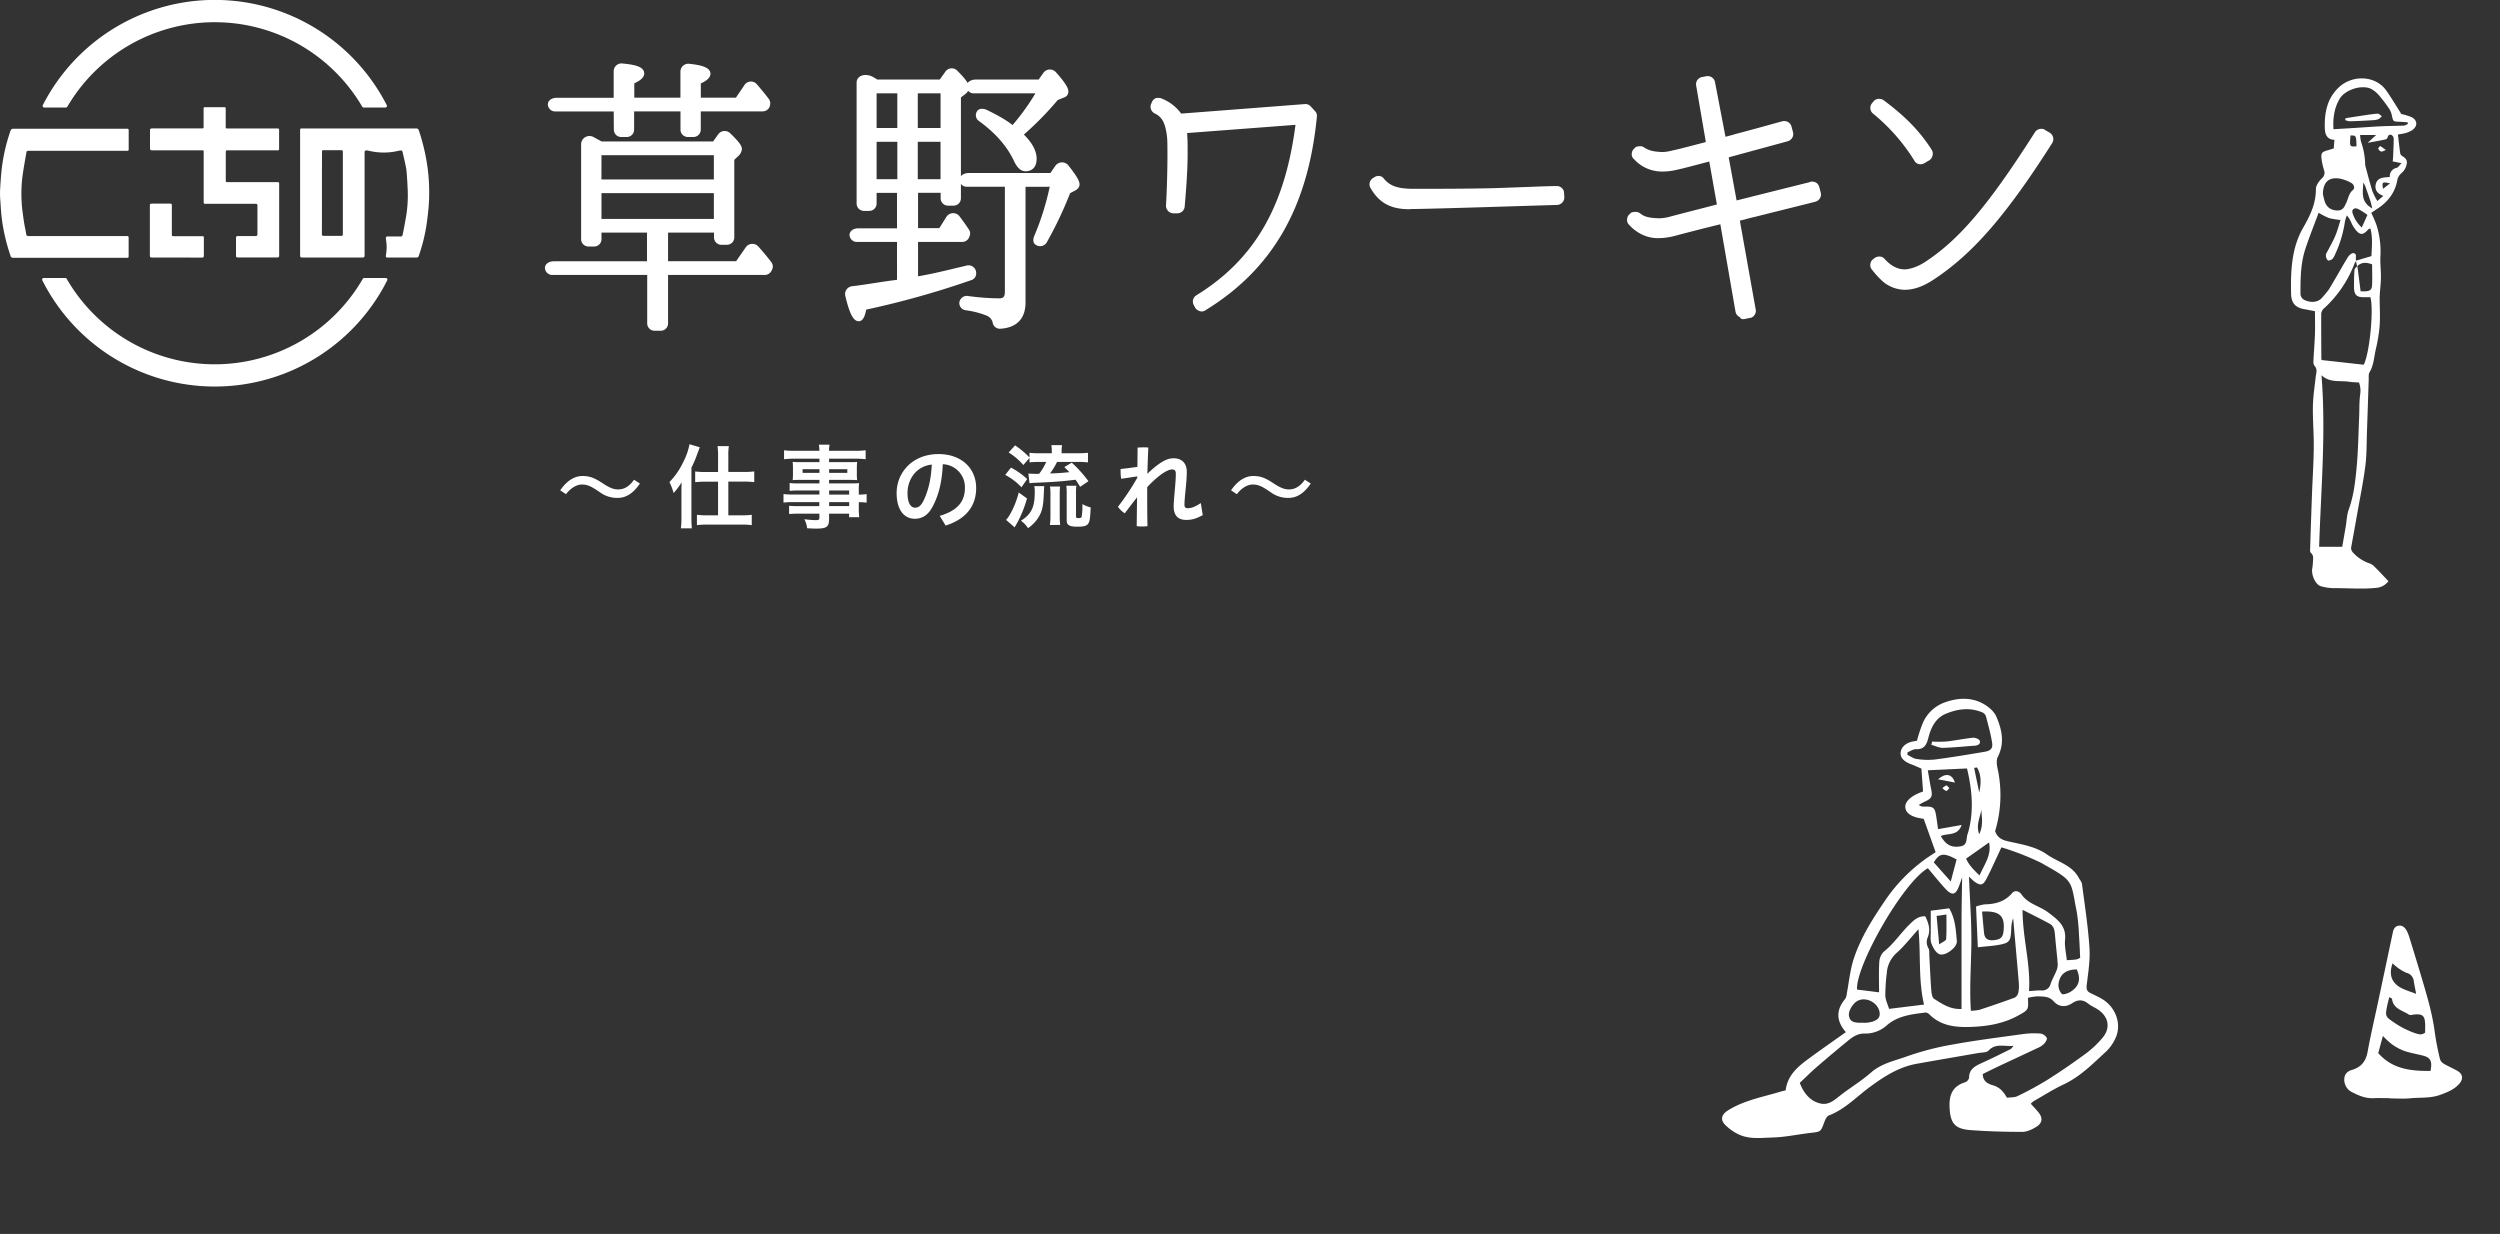 <svg xmlns="http://www.w3.org/2000/svg" viewBox="0 0 1165 575"><rect x="0" y="0" width="1165" height="575" fill="#333333" stroke="none"/><defs><style>.cls-1,.cls-2{fill:#fff;}.cls-2{stroke:#fff;stroke-linecap:round;stroke-linejoin:round;stroke-width:3px;}</style></defs><g id="レイヤー_2" data-name="レイヤー 2"><path class="cls-1" d="M946.35,514.34c1.2,1.33,2.31,2.52,3.37,3.75,2.17,2.51,2.21,5-.45,6.78-2,1.32-4.54,2.57-6.85,2.58-8.14,0-16.31-.22-24.42-.85-7.29-.57-9.22-3.46-9.51-10.83-.23-5.78,1.56-9.67,7.3-11.45a2.92,2.92,0,0,0,1.79-2.05c0-4.19,3-5.55,6.12-7,4.47-2,8.86-4.23,13.27-6.4.37-.18.6-.64,1.36-1.49-4.37.37-8.31-1.37-11.68,2.19-.94,1-3.14.85-4.77,1.14-9.55,1.67-19.1,3.29-28.64,5-8.46,1.5-15.37,6-22.13,11-6.14,4.54-11.45,10.28-18.85,13.08-1.06.4-1.8,2.19-2.27,3.49-1.51,4.09-1.59,4.12-6,4.62-6,.67-11.91,2-17.89,2.17-5.06.14-10.38.89-15.24-1.15a22.23,22.23,0,0,1-6.91-4.72c-2.52-2.53-1.62-5,1.46-6.86,7.52-4.66,16.1-6.15,24.35-8.64.79-.24,1.59-.4,2.35-.58.81-6.73,5.24-10.7,10.06-14.28,5.87-4.35,11.88-8.5,18-12.87-4.49-5.14-4.7-10.29-.29-15.51a5.27,5.27,0,0,0,.7-2.32c1.08-5.54,1.56-11.27,3.34-16.58,3.41-10.21,9.25-19.2,15.32-28.06a77.15,77.15,0,0,1,17-17.45c1.7-1.32,3.56-2.44,5.77-3.94l-5.58-15.55c-5.41-.69-8.26-2.4-8.55-5.31-.27-2.74,2.77-5.55,8.26-7.41-.23-3.3-.48-6.71-.76-10.65-1.4-.61-3-1.38-4.69-2-3.54-1.34-5.18-3.07-5-5.4.24-2.64,2.38-4.6,5.78-5.28l1.85-.34A66.38,66.38,0,0,1,896,337a17.56,17.56,0,0,1,10.15-9.64c5.88-2.13,11.88-2.55,17.49.29,2.64,1.34,5.52,3.68,6.65,6.28,2.6,6,4,12.34.67,18.83-.74,1.41-.46,3.59-.11,5.3a58,58,0,0,1-1.12,29.23c.9,2.88,3,4.08,5.86,4.73,6.32,1.44,13,2.4,18.36,6.21,5,3.49,11.51,4.84,14.69,10.74.55,1,1.45,2,1.58,3.05,1.29,9.9,2.83,19.8,3.48,29.75.37,5.74-.62,11.59-1.3,17.36-.21,1.85.17,2.86,1.73,3.62,1.79.87,3.59,1.7,5.3,2.69,6.16,3.58,9.23,11.11,6.71,17.61a20.37,20.37,0,0,1-5.08,7.33c-6,5.51-11.75,11.37-19.35,14.94-4.81,2.25-9.32,5.16-14,7.8A9,9,0,0,0,946.35,514.34ZM945,465c.33,5.72.26,5.6-4.7,8.33-6.63,3.65-13.92,4.88-21.22,5.19s-14.48-.22-20.08-5.9a2.51,2.51,0,0,0-1.73-.78c-6.32.78-12.75,1.5-17.83,5.8a15,15,0,0,1-10.51,4c-3.29-.1-5.73,1.64-8,3.53q-7.33,6-14.48,12.18c-2.74,2.38-5.31,5-7.75,7.25,2,5.43,5.46,8.82,9.87,9.68,3.67.72,6.21-1.62,8.9-3.72,4.73-3.7,9.94-6.81,14.43-10.76,4.84-4.26,10.91-5.42,16.55-7.47a130.64,130.64,0,0,1,21.29-5.55c11-2,22.11-3.4,33.19-4.93a37,37,0,0,1,8-.2,4.13,4.13,0,0,1,2.89,2.07c.28.6-.67,2.06-1.4,2.82a9.91,9.91,0,0,1-3,1.88c-5.87,2.78-11.77,5.5-17.65,8.27-2.69,1.26-5.34,2.6-7.81,3.8,0,3.59,2.82,4.71,4.61,5.21,3.26.92,5,2.93,6.66,5.84,1.68-.23,3.5-.05,4.89-.74a150.94,150.94,0,0,0,14-7.61c6.21-3.92,12.26-8.11,18.18-12.45a46.69,46.69,0,0,0,7.26-6.87c4-4.52,3.27-9.73-1.61-13.23-1.49-1.06-3.29-1.71-4.71-2.85-2.57-2.07-4.85-2.12-7.66-.27-3,2-6.24,1.74-8.6-.92-2.14-2.42-4.73-2.17-7.3-2.31A23.94,23.94,0,0,0,945,465Zm-27.46-56.45c.44,11.34,1.25,21.5,1.11,31.65s-.91,20.36-.23,30.82a21.74,21.74,0,0,0,4-.44c5.52-1.82,11-3.68,16.47-5.7a3.51,3.51,0,0,0,1.65-2.31,15.61,15.61,0,0,0,.23-4.48C939.94,448,939,438,938.15,428c-1,2.21-.83,4.39-1,6.54-.28,3.77-.92,4.76-4.58,5.55-3.33.72-6.79.86-10.91,1.34-.28-6.56-.55-12.76-.82-19a21.72,21.72,0,0,1,4-1c5-.09,9.38-1.23,12.81-5.25,1.34-1.58,3.37-.84,4.37.62,3.07,4.5,8.49,5.37,12.49,8.43,4.27,3.27,8.46,6.2,7.81,12.62-.31,3.06.49,6.23.81,9.6,1.85-.13,3.16-.16,4.45-.35a7.5,7.5,0,0,0,1.78-.77c-.18-3.63-.3-7.1-.55-10.57a88.44,88.44,0,0,0-1.06-10.95c-2.9-14.44-1.09-14-15.18-21.92-.44-.24-.85-.53-1.3-.75a123.82,123.82,0,0,0-18.62-7.28c-.74,1.6-1.27,2.81-1.84,4-1.71,3.6-3.31,7.27-5.19,10.79-1.6,3-2.72,3.14-5.51,1.21C919.45,410.36,918.92,409.77,917.51,408.51ZM897.18,427c1.54,3.13,2.51,6.17,1.23,9.61a5.66,5.66,0,0,0,.25,5.29c.54.89.34,2.26.4,3.41.3,5.35.5,10.7.91,16,.11,1.44.36,3.52,1.3,4.12,3.68,2.33,7.38,5,12.81,4.75,0-13.92,0-27.4,0-40.87,0-7,.19-14,.28-20.48-.32.91-.82,2.41-1.37,3.88-1.65,4.48-3.34,4.85-6.6,1.27-2.78-3.06-5.38-6.29-8-9.39-11.77,6.72-33.81,45.83-33,56.55l10.26,1.28c0-4.82-.19-9.48.1-14.11a7.27,7.27,0,0,1,2.12-4.85c4.63-3.65,7.8-8.6,11.94-12.65C891.83,428.84,893.84,426.82,897.18,427Zm7.24-37.37c2.44,4.21,5.07,5.45,9.16,4.77,3.34-.55,2.61-3.37,3.23-5.45.15-.48.32-1,.45-1.44,2.67-9.9,1.69-19.67-.63-29.41l-18.27.85c.58,3.32,1,6.07,1.55,8.79.71,3.42.3,4.3-2.92,5.81-1,.45-1.89,1-2.82,1.53a3.31,3.31,0,0,0,2.38.8c4.56-.1,5.08.33,5.79,4.88.26,1.74.5,3.48.8,5.62l11-1.94C912.21,389.8,907.69,388.08,904.42,389.61Zm-15.5-39-.06,1.14c1.41.66,2.77,1.71,4.25,1.9a32.53,32.53,0,0,0,8.47.27c7.77-1,15.5-2.3,23.22-3.6,2.92-.49,4-1.62,3.49-4.46-.67-4.09-1.79-8.11-2.85-12.12a3.11,3.11,0,0,0-1.62-1.76c-5.69-2.43-11.37-1.71-16.88.54-5,2-7.14,6.59-8.32,11.28-.88,3.45-2,5.38-5.8,5.32C891.53,349.07,890.22,350.06,888.92,350.58ZM894,433c-3.69,4.1-6.55,7.82-10,10.91a13.69,13.69,0,0,0-4.75,9.51,86.23,86.23,0,0,0-.69,10.5c.09,2.18,1.19,4.32,1.76,6.21l16.28-2C893.88,456.56,895.16,445.2,894,433Zm48.52-9c0,13.24,3.84,25.35,3,37.84,2.32-.13,4-.35,5.63-.3a4,4,0,0,0,4.45-3.12c.67-2,1.82-3.89,2.62-5.89a7.5,7.5,0,0,0,.69-3.22c-.33-4.47-.91-8.92-1.26-13.39-.18-2.24-.41-4.37-2.64-5.53C951.24,428.35,947.41,426.43,942.55,424Zm-74,52.64a15.24,15.24,0,0,0,4-.53c1.68-.58,3.53-1.44,3.43-3.77-.2-4.56-5.78-8-10-6.1-2.48,1.11-4.79,5-4.31,7.28C862.18,476,863.51,476.76,868.51,476.59Zm55.13-51.8c.33,3.56.58,6.82.94,10.07.27,2.44,1.73,3.41,4.15,3.24,3.25-.22,4.53-1.18,4.86-3.84C934.5,426.91,932.1,424.34,923.64,424.79Zm44.1,26.91c-5.11.1-8,2.25-8.5,7a6.07,6.07,0,0,0,1.55,4.4c.51.52,2.75-.2,3.9-.87C968.75,459.86,969.9,456.39,967.74,451.7Zm-45.31-43.77c2.4-5.36,5.71-9.63,4.46-15.39l-10.69,7.52C917.35,402.86,919.54,405.17,922.43,407.93Zm-21.27-6.07,7.89,8.87c1-3.84,1.89-7.12,2.72-10.27C905.67,397.2,903.77,397.6,901.16,401.86Zm22.15-26.77c.54,4.31-3,8.34-1,13.6C924.74,383.73,923,379.34,923.31,375.09Zm-2.06-17.49-1.32.18,2.39,11.53C923.16,365.22,923.46,361.22,921.25,357.6Z"/><path class="cls-1" d="M899.73,424.4l8.61-1.13c2.94,5,3.06,10.22,3.55,15.27.29,3-5.59,7.33-8.26,6.06-1.64-.78-2.88-3-3.59-4.91-.62-1.62-.28-3.62-.3-5.45C899.71,431.15,899.73,428.05,899.73,424.4Zm3.92,15.68c1.69-1.2,3.23-1.76,3.27-2.41.24-3.71.12-7.44.12-11.51l-4.57.67C902.85,431.14,903.21,435.15,903.65,440.08Z"/><path class="cls-1" d="M911,364.67l-7.89-1.51C906.61,360.06,909.68,360.56,911,364.67Z"/><path class="cls-1" d="M908.43,367.29c-.65.61-1.22,1.41-1.48,1.32a6.94,6.94,0,0,1-1.8-1.32A6.71,6.71,0,0,1,907,366C907.22,365.88,907.79,366.69,908.43,367.29Z"/><path class="cls-1" d="M900.37,345.58a58.24,58.24,0,0,0,6.74-.05c4.12-.47,8.19-1.33,12.31-1.75,1-.1,2.9.64,3.14,1.4.5,1.53-.86,2.22-2.39,2.32-4.94.34-9.87.87-14.82,1-1.77,0-3.57-.92-5.36-1.43Z"/><path class="cls-1" d="M1113,270.84a7.86,7.86,0,0,1-5.62,3.1c-6.71.7-13.39.07-20.08.14a23,23,0,0,1-5.75-.9c-2.31-.59-4.38-4.75-4.1-7.89a30.44,30.44,0,0,0,.38-3.26c0-1.51.54-3.12-1-4.45-.46-.41-.32-1.61-.29-2.44q.39-12.62.86-25.23c.27-7.18.75-14.36.82-21.54.07-6.31-.52-12.63-.41-18.94.08-4.59.8-9.18,1.3-13.77.2-1.78,1-3.55-.55-5.2a3.08,3.08,0,0,1-.51-2.06c.2-4.26.57-8.52.72-12.78.12-3.39,0-6.79,0-10.6-1.39-.26-3.14-.63-4.89-.93-4.23-.73-6.13-2.83-6.23-7.17-.23-10.68.18-21.37,5.65-30.86,3.29-5.7,5.94-11.27,5.91-18,0-1.68,1.46-3.65,2.78-4.94a3.4,3.4,0,0,0,1-3.86,31,31,0,0,1-1.17-5.35c-.26-2.63.2-3.1,2.78-3.85l2.93-.89c.09-1.28.18-2.47.3-4-3.69-.18-4.42-2.84-4.48-5.61-.15-7,1-13.52,6.42-18.74,6.25-6,17.08-5.83,22.18,1.31,2.44,3.42,4.57,7.07,7.07,11a29.9,29.9,0,0,1,4.57,1.37c3.06,1.41,3.2,4.37.37,6.22a11.46,11.46,0,0,1-3,1.3,33.18,33.18,0,0,1-3.54.65c.37,3.08.69,6,1.09,8.83a1.89,1.89,0,0,0,.81,1.14c1.28.81,2.46,1.6,2.27,3.41a7.37,7.37,0,0,1-2.56,4.69,5.78,5.78,0,0,0-1.82,2.89c-1,6-4.35,10.39-9.34,13.64-.92.59-1.82,1.2-2.87,1.9a58.87,58.87,0,0,1,2.45,5.72,40.62,40.62,0,0,1,1.83,14.43c-.17,3.27.26,6.57.23,9.86,0,2.55-.34,5.1-.51,7.65,0,.6-.08,1.2-.08,1.8,0,4.38.3,8.78,0,13.14a74.68,74.68,0,0,1-1.84,11.18c-.8,3.53-.9,7.25-2.87,10.52-.56.94-.35,2.38-.39,3.59-.28,8-.52,16-.81,24-.19,5.35-.09,10.73-.75,16-.93,7.35-2.44,14.63-3.72,21.93q-1.4,7.93-2.85,15.85c-.25,1.36.26,2.11,1.24,3.1a18.1,18.1,0,0,0,7.28,4.6,5.53,5.53,0,0,1,2.14,1.37C1108.6,266.1,1110.65,268.34,1113,270.84Zm-15-149.28a7.61,7.61,0,0,0-.78,1.19,54.24,54.24,0,0,1-14.44,21.15,3.79,3.79,0,0,0-1.1,2.52c0,7,0,14,.08,21.05,0,.1.13.2.22.32l19.51,2.17c2.81-5.31,4.76-26.36,3.09-31.48-.83,0-1.68,0-2.53,0-3.81.19-5.08-1-5.08-4.74,0-2.68,0-5.37.23-8,0-.61.86-1.18,1.33-1.78q.77,5.91,1.51,11.79c4.25.17,5.24-.34,5.36-3.12.14-3.14,0-6.29,0-9.44-2.69-1-5-1.1-7,.9-.19-.86-.37-1.72-.55-2.59l7.25-2.16c.1-4,.72-8.43-.52-12.91-.52.24-.8.28-.94.44-2.54,2.87-4.14,3.17-7-1.3-.65-1-1.06-2.2-1.63-3.28a23.14,23.14,0,0,0-1.36-1.93,17.86,17.86,0,0,0-.88,2.71,55.12,55.12,0,0,1-4.55,15.34c-.63,1.43-1.26,3-3.36,3a3.05,3.05,0,0,1-.42-4c1.3-2.47,2.69-4.9,3.78-7.46,1-2.3,1.6-4.74,2.48-7.45a33.78,33.78,0,0,1-5.43-.89,35,35,0,0,1-4.78-2.46c-2.07,5.54-4.17,10.85-6,16.25-2.37,6.86-2.48,14-2.47,21.2a3.32,3.32,0,0,0,2.25,3.36c2.41,1.08,6,1.18,8-1.46a47.26,47.26,0,0,0,3-3.64c3-4.9,5.73-9.91,8.7-14.8.56-.92,1.73-2.1,2.6-2.09,1.71,0,1.25,1.68,1.23,2.86A3.61,3.61,0,0,0,1098,121.56Zm-16.18,53.35c2.14,26.73-.27,53.19-1.1,79.91h10.76c.57-3.3,1.11-6.4,1.64-9.5.45-2.64.49-5.43,1.4-7.91,2.33-6.39,3.06-13.06,3.68-19.71.72-7.73.82-15.53,1.16-23.3.16-3.53,0-7.1.48-10.59a10.73,10.73,0,0,0-.56-5.56c-1.62-.12-3.1-.12-4.54-.35C1090.52,177.22,1085.8,178.54,1081.86,174.91Zm5.54-114.69c3.46-.21,6.71-.39,10-.6,4-.25,8-.57,12-.76,3.64-.17,7.29-.17,10.93-.33a5.4,5.4,0,0,0,1.74-.76L1122,57c-1.37-.09-2.73-.23-4.1-.27-2.65-.09-2.69-.15-3.27-2.83a8.93,8.93,0,0,0-1.14-3,58.47,58.47,0,0,0-4.59-6.12,12.89,12.89,0,0,0-4.17-3.47c-4.37-1.89-11.85.49-14.37,4.61S1087.06,54.93,1087.4,60.22Zm23.29,31.06c-3.09-1.1-4.08-3.06-3.55-5.41.75-3.33,3.81-3.13,6.56-3.39a3.92,3.92,0,0,1,3.21-4.28c.73-.19,1.25-1.17,2.25-2.17l-4.13-.82c.08-.78.16-1.36.18-1.94.13-2.89.29-5.78.3-8.67a2.2,2.2,0,0,0-1-1.7c-.84-.35-1.6,0-1.84,1.14a1.48,1.48,0,0,1-.94.92c-2.49.53-5,1-8.34,1.58l3.91-3.62h-7.44a16.37,16.37,0,0,0,.42,3.09,34.75,34.75,0,0,1,1.94,10.73,4.94,4.94,0,0,0,.21,1.07c1,3.75,2,7.53,3.14,11.24a33.17,33.17,0,0,0,2.31,4.63Zm-28.2-.94c.21.87.47,2.31.93,3.68.87,2.62,2.95,4,5.84,4.06,2.68.09,3.36-1.9,4.24-3.81s1.09-4.13,3-5.72c1.06-.9.54-2.61-.85-3.36a18.93,18.93,0,0,0-4.31-1.75C1085.37,82,1082.53,84.85,1082.49,90.34Zm20.75,9.78a31.6,31.6,0,0,0-4.45-2.79c-1.62-.7-2.9.3-2.5,1.82a15.28,15.28,0,0,0,4.33,6.86C1101.57,103.86,1102.34,102.14,1103.24,100.12Zm2.26-3c-.4-1.63-.55-2.51-.83-3.36-.8-2.4-1.63-4.8-2.49-7.18a10.39,10.39,0,0,0-.86-1.52C1101.22,89.34,1099.76,93.94,1105.5,97.15Zm-10.11-34c-.48,5.27-.44,5.34,2.78,5.06C1098,63.15,1098,63.15,1095.39,63.11ZM1110.47,88l3.3-2.55C1110.05,84.67,1110,84.71,1110.47,88Z"/><path class="cls-1" d="M1093.06,55.08c2.71-.42,5.41-.87,8.12-1.26,2.29-.33,4.58-.71,6.88-.85.6,0,1.24.75,1.87,1.15a6.15,6.15,0,0,1-1.43,1.33A7.21,7.21,0,0,1,1106,56c-3.65.22-7.3.41-11,.52a7.86,7.86,0,0,1-2.16-.57Z"/><path class="cls-1" d="M1111.83,69.9c-1.1.39-1.73.85-2.2.72a2.36,2.36,0,0,1-1.35-1.28c-.11-.27.67-1.27.87-1.22C1109.72,68.27,1110.21,68.77,1111.83,69.9Z"/><path class="cls-1" d="M1113.75,511.75c-2.56,0-5.12-.1-7.68,0-3.82.18-7.13-1.28-10.38-3-2.83-1.48-4.19-5.51-2.58-8.27a5.22,5.22,0,0,1,2.92-1.9c4.27-1.29,6.49-4,7.28-8.45,1.35-7.57,3.15-15.06,4.74-22.58q3.51-16.49,7-33c.32-1.54.93-2.85,2.62-3.15,1.85-.34,3,.81,3.82,2.26a16.88,16.88,0,0,1,1.35,3.39q2.87,9.25,5.64,18.54c2.53,8.52,5.08,17,6.19,25.9a121.75,121.75,0,0,0,2.41,12.2,3.83,3.83,0,0,0,1.72,2c2,1.17,4.11,2.1,6.13,3.2,2.8,1.52,3.15,3.91,1,6.26-2.35,2.62-5.45,3.82-8.65,5-4.6,1.73-9.39,1.18-14.08,1.65-3.13.31-6.32.06-9.48.06Zm-5.49-21c6.63,7.51,15.31,8.38,24.36,8.31.92-4.71,0-6.27-3.8-7.22-2.84-.71-5.75-1.19-8.5-2.14a24.39,24.39,0,0,1-5.7-3.08,39.83,39.83,0,0,1-4.19-3.87Zm21.85-9.56c0-1.57.07-2.9,0-4.23-.2-3.6-1.23-4.49-4.78-4.23-.93.06-2.13.5-2.75.09-3-2-7.32-2.67-7.89-7.32,0-.22-.55-.38-1.29-.86-.37,1.54-.73,2.86-1,4.19-.93,4.61-.82,4.89,3,7.5a40.56,40.56,0,0,0,10.32,5.22C1127.45,482.09,1128.63,482.37,1130.11,481.17Zm-4.17-18c-.48-2.55-.85-4.33-1.14-6.11a4.42,4.42,0,0,0-3.42-3.76,19.52,19.52,0,0,1-4.28-2.55,23.67,23.67,0,0,1-2.16-1.85c-2,5.6,0,9,3.21,11C1120.35,461.27,1123,462,1125.94,463.15Z"/><path class="cls-1" d="M169.17,120H140.59a.74.74,0,0,1-.74-.74V60.86c0-1,.14-1,1-1h53a1.18,1.18,0,0,1,1.33.91A93.89,93.89,0,0,1,199,76.44a85.16,85.16,0,0,1,1,13.42c0,1.29,0,2.58-.09,3.88-.17,3.68-.64,7.52-1.17,11.17a80.94,80.94,0,0,1-3.55,14.21A1.07,1.07,0,0,1,194,120c-4.49,0-9,0-13.46,0-.7,0-.85-.26-.64-1.47a20.12,20.12,0,0,0,0-6.66c-.2-1.27-.1-1.67.72-1.67,2,0,4,0,6,0a.85.85,0,0,0,1-.78c.5-2.3,1.25-6.31,1.76-9.41a60.59,60.59,0,0,0,.65-10.15c0-1.52-.38-8.64-.65-10.67s-1.4-6.67-1.76-8.25c-.14-.74-.47-1-1.67-.72a29.65,29.65,0,0,1-14.23,0c-1.59-.36-1.82.1-1.82.76,0,12.42,0,44.73,0,48.29A.81.81,0,0,1,169.17,120ZM150,109c0,.71.24.92.95.92h7.82c.86,0,1-.15,1-.92V71c0-.89-.07-1-1-1H151c-1,0-.93,0-.93,1C150,77.32,150.05,102.66,150,109Z"/><path class="cls-1" d="M71,59.83H93.79c1.09,0,1.09,0,1.09-.95v-8c0-.92,0-.93,1-.93h8.3c.93,0,1,0,1,.92v8c0,1,0,1,.94,1h22.77c1.17,0,1.17,0,1.17,1.18v8c0,1,0,1-1,1h-22.7c-1.15,0-1.15,0-1.15,1.16V83.8c0,1.08,0,1.08,1.11,1.08h22.7c1,0,1.07,0,1.07,1.05v33.3a.69.69,0,0,1-.71.74c-6.09,0-12.44,0-18.53,0-.67,0-.88-.23-.87-.89,0-2.71,0-5.43,0-8.14,0-.7.21-.94.92-.93,2.69,0,5.38,0,8.07,0,.74,0,1-.24,1-1q0-6.56,0-13.09c0-.74-.2-.94-.94-.94-7.66,0-15.32,0-23,0-1.08,0-1.11,0-1.11-1.1V71.06c0-1,0-1-1-1H71c-.91,0-1.1-.23-1.1-1.14V60.63C69.86,60.05,70.37,59.83,71,59.83Z"/><path class="cls-1" d="M59.33,60c.5,0,.64.24.64.71,0,3,0,6,0,9,0,.4-.23.58-.64.56-.21,0-30.88,0-45.75,0-1.08,0-1.13,0-1.32,1.07-.62,3.54-1.27,7.09-1.77,10.65a65.7,65.7,0,0,0-.38,12.46c.14,2.86.61,5.72,1,8.56.3,2,.77,4.08,1.12,6.13.12.67.42.87,1.12.87,15.13,0,30.26,0,45.4,0,1.14,0,1.2,0,1.2,1.17,0,2.71,0,5.43,0,8.14,0,.66-.18.82-.86.82-14.16,0-49.51,0-53,0a1.2,1.2,0,0,1-1.21-1A87.64,87.64,0,0,1,.93,102.52c-.41-3-.56-6-.77-9a38.15,38.15,0,0,1-.12-5C.24,85,.48,81.48.88,78a84.29,84.29,0,0,1,4-17A1.3,1.3,0,0,1,6.3,60C15.05,60,58.83,60,59.33,60Z"/><path class="cls-1" d="M82.41,120c-3.88,0-7.76,0-11.64,0-.68,0-.93-.19-.93-.91,0-7.73,0-15.47,0-23.2,0-.89.06-1,1-1h8.3c.87,0,.94.07.94,1v13.17c0,1,0,1,1,1H94c1,0,1,0,1,1,0,2.7,0,5.39,0,8.08,0,.71-.23.92-.93.91C90.22,120,86.32,120,82.41,120Z"/><path class="cls-1" d="M169.7,129.56a.69.69,0,0,0-.63.36,79.67,79.67,0,0,1-138,0,.72.72,0,0,0-.63-.37H20.38a.74.74,0,0,0-.67,1.07,90,90,0,0,0,160.75,0,.74.74,0,0,0-.66-1.07Zm9.87-79.46a.75.75,0,0,0,.67-1.08,90,90,0,0,0-160.3,0,.75.75,0,0,0,.66,1.08H30.74a.75.75,0,0,0,.63-.36,79.64,79.64,0,0,1,137.44,0,.73.73,0,0,0,.63.36Z"/><path class="cls-2" d="M280,67.43h53.07l2.86-4a2.17,2.17,0,0,1,3.4-.14q4.9,4.69,4.9,6.13A3.59,3.59,0,0,1,343,71.64l-2.32,2.18v36.75a1.93,1.93,0,0,1-2,2h-2.45a1.93,1.93,0,0,1-2-2v-3.68H309.82v16.33h34l4.9-7.07a2.24,2.24,0,0,1,3.54-.28c2.32,2.59,4.22,4.9,6,7.22a1.86,1.86,0,0,1,.14,2l-.28.54a2.05,2.05,0,0,1-1.63,1H309.82v24a1.93,1.93,0,0,1-2,2h-2.72a1.93,1.93,0,0,1-2-2v-24H257.29a1.88,1.88,0,0,1-1.77-1.37c-.41-1.08.82-2,2.59-2H303V106.89H278.79v4.49a1.92,1.92,0,0,1-2,2H274.3a1.93,1.93,0,0,1-2-2V67.43a2.4,2.4,0,0,1,3.67-2.18Zm7.48-17H258.65a1.87,1.87,0,0,1-1.77-1.36c-.41-1.09.82-2,2.59-2h28V33.27A2.15,2.15,0,0,1,290,31.09c5.85.54,8.71,1.5,8.71,3.13,0,1.09-1.5,2.31-4.63,3.67V47h24.5V33.4A2.16,2.16,0,0,1,321,31.22c5.58.55,8.57,1.64,8.57,3.13,0,1.09-1.49,2.32-4.49,3.54V47h18.65l4.35-6.4a2.11,2.11,0,0,1,3.54-.27c2,2.32,3.81,4.49,5.44,6.67a2,2,0,0,1,.28,1.77l-.14.54a2,2,0,0,1-1.77,1.09H325.06v9.94a1.93,1.93,0,0,1-2,2h-2.45a1.93,1.93,0,0,1-2-2V50.41H294v9.94a1.93,1.93,0,0,1-2,2h-2.45a1.93,1.93,0,0,1-2-2Zm-8.71,34.71h55.39V70.83H278.79Zm55.39,18.37v-15H278.79v15Z"/><path class="cls-2" d="M438.7,38.57l3-4.22a2.1,2.1,0,0,1,3.4-.27c3.41,3.4,5,5.58,5,6.67a2.83,2.83,0,0,1-1.22,1.91l-2.59,2V92.33a1.93,1.93,0,0,1-2,2h-2.45a1.92,1.92,0,0,1-2-2v-4H426.31v19.47h12.25l3.68-5.86a2.23,2.23,0,0,1,3.67-.27c1.36,1.77,2.72,3.67,4.36,6.13a1.66,1.66,0,0,1,.13,1.76l-.27.68a2.07,2.07,0,0,1-1.63,1H426.31v19.32l3-.54c7.62-1.36,14.83-3.27,21.36-4.77a2.06,2.06,0,0,1,2.73,2,1.75,1.75,0,0,1-1.36,1.9,412.44,412.44,0,0,1-49.68,13.88c-.54,3.41-1.36,5.17-2.18,5.17-1.49,0-3.13-3.53-4.76-10.47a2.18,2.18,0,0,1,1.91-2.86c6.94-.82,14-2.18,21.09-3l1.09-.13V111.25H399.23a1.89,1.89,0,0,1-1.77-1.36c-.41-1.09.82-2,2.59-2h19.46V88.38H407v6.4a1.93,1.93,0,0,1-2,2h-2.32a1.93,1.93,0,0,1-2-2V38.44c0-2,3-2.72,5.72-1.09.95.54,1.5.95,2,1.22ZM419.65,61.16V42H407V61.16ZM407,64.57V85h12.66V64.57Zm19.19-3.41h13.61V42H426.18ZM439.79,85V64.57H426.18V85Zm36.61.55v55.39c0,6.66-3.41,10.34-10.35,10.75a1.86,1.86,0,0,1-2-1.77,6.24,6.24,0,0,0-3.67-4.22,42.25,42.25,0,0,0-10.07-2.59,1.91,1.91,0,0,1-1.77-1.9,2,2,0,0,1,2.45-1.77,115.17,115.17,0,0,0,14.69,1.09q4.1,0,4.09-4.49V85.53H450.4a1.71,1.71,0,0,1-1.63-1.23c-.55-1.09.82-2.18,2.72-2.18h38.79L493,78.18a2.29,2.29,0,0,1,3.81,0c3.13,3.94,4.76,6.53,4.76,7.75,0,.55-.4,1.09-1.22,1.5l-2.86,1.5a181.1,181.1,0,0,1-11,23.27,2.09,2.09,0,0,1-3.13.54c-.41-.27-.41-1.08-.14-1.9A125.31,125.31,0,0,0,491,85.53ZM485.11,42H453.67A1.71,1.71,0,0,1,452,40.75c-.55-1.09.81-2.18,2.72-2.18h30.07l2.59-3.67a2.24,2.24,0,0,1,3.54-.27c3.67,4.08,5.44,6.8,5.44,8a1.31,1.31,0,0,1-.95,1.36l-3.4,1.36A147.52,147.52,0,0,1,474.9,62.66c4.49,4.08,6.67,7.9,6.67,11.3,0,2.86-1.23,4.35-3.68,4.35q-2.24,0-4.08-4.08c-3.4-7.08-8.85-13.34-16.74-19.05a1.77,1.77,0,0,1-.54-2.45c.27-.68,1.49-.68,2.72-.14,5,2.45,9.25,4.76,12.79,7.76A107.68,107.68,0,0,0,485.11,42Z"/><path class="cls-2" d="M559.82,143.5h-.41a2.17,2.17,0,0,1-1.22-.95l-.55-1.09a1.87,1.87,0,0,1,.68-2.59c27.77-17.14,42.33-42.59,47.09-82.33l-53.89,4.08a25.43,25.43,0,0,1,.27,3.13c.14,1.91.14,3.81.14,5.85v2.32c0,8.84-1,19.87-1.36,24.22a1.93,1.93,0,0,1-1.91,1.77h-1.9a1.89,1.89,0,0,1-1.37-.68,2.09,2.09,0,0,1-.54-1.36c.27-4.08.68-14.7.68-23.27,0-3.41,0-6.4-.14-8.3-.4-4.22-1.22-7.35-2.72-9.53a9.53,9.53,0,0,0-3.94-3.27,2,2,0,0,1-1-2.31l.41-.95a1.9,1.9,0,0,1,1-1.09H540a1.07,1.07,0,0,1,.68.13,18.84,18.84,0,0,1,9,7.22L608.13,50h.14a1.74,1.74,0,0,1,1.36.54l2,2.18a1.63,1.63,0,0,1,.55,1.49c-4.09,41.92-20.42,70.23-51.31,89.14a1.43,1.43,0,0,1-1.09.28Z"/><path class="cls-2" d="M656.85,96c-8.3,0-13.2-2.72-16.87-9.11a1.94,1.94,0,0,1,.54-2.59l.68-.41a2.21,2.21,0,0,1,1.09-.41,1.58,1.58,0,0,1,1.5.82c3,3.54,6.8,5,13.47,5.17h12.66c10.2,0,18.91-.13,25.58-.27,13.2-.41,25.59-1,29.94-1a1.75,1.75,0,0,1,1.37.54,1.6,1.6,0,0,1,.54,1.36l.13,1.91a2.06,2.06,0,0,1-1.9,2c-6,.14-59.47,1.9-68.32,1.9Z"/><path class="cls-2" d="M812.13,146.63a1.54,1.54,0,0,1-1.09-.41,2,2,0,0,1-.81-1.22l-7.35-42.33c-11.7,2.86-19.46,4.9-22.46,5.72a31,31,0,0,1-7.35,1.09,15.56,15.56,0,0,1-8.43-2.18,18.13,18.13,0,0,1-4.49-3.67,1.5,1.5,0,0,1-.41-1.37,1.69,1.69,0,0,1,.68-1.36l.54-.54c.41,0,.82-.14,1.23-.14a2.2,2.2,0,0,1,1.22.41c2.18,1.77,4.63,2.45,9.66,2.59h.28a21.65,21.65,0,0,0,5.3-.82c3-.82,10.48-2.72,23.14-6l-4.08-23c-8.3,2.18-13.88,3.68-16.47,4.22a27.14,27.14,0,0,1-6.4.82,16.53,16.53,0,0,1-8.16-2,16.14,16.14,0,0,1-4.22-3.4,1.32,1.32,0,0,1-.55-1.37,1.69,1.69,0,0,1,.69-1.36l.54-.54c.41,0,.82-.14,1.22-.14a1.55,1.55,0,0,1,1.09.41c2.18,1.36,4.36,2.18,9.39,2.31H775a24.29,24.29,0,0,0,4.9-.81c3.4-.68,11.84-3,16.74-4.22l-4.76-27.76a1.92,1.92,0,0,1,1.49-2.18l2.18-.41h.27a1.92,1.92,0,0,1,1.91,1.63l5.17,26.95c2.31-.55,4.49-1.09,6.67-1.77,9.39-2.45,18-4.9,21.5-5.85h.41a1.91,1.91,0,0,1,1.9,1.36l.68,2.59a1.85,1.85,0,0,1-.13,1.49,2.18,2.18,0,0,1-1.23,1c-10.34,2.85-20.55,5.57-28.85,7.89l4.22,23c15.11-3.81,31-7.76,35.93-9,.13-.14.27-.14.54-.14a2.67,2.67,0,0,1,1,.27,2,2,0,0,1,.81,1.23l.68,2.58a2,2,0,0,1-.27,1.5,2.12,2.12,0,0,1-1.09.82c-4.08,1.09-15.78,3.94-28.17,7.07-1.36.27-2.86.68-4.35,1.09s-2.86.68-4.09,1.09l7.62,42.73a1.56,1.56,0,0,1-.27,1.36,1.44,1.44,0,0,1-1.22.82l-2.72.55h-.28Z"/><path class="cls-2" d="M878.68,130.3a38.68,38.68,0,0,1-5.17-5.58,1.53,1.53,0,0,1-.41-1.5,1.42,1.42,0,0,1,.68-1.22l.68-.55a2.22,2.22,0,0,1,1.23-.4,1.58,1.58,0,0,1,1.36.54c2.18,2.45,5.71,5.44,10.61,5.44,2.18,0,6.26-1.09,10.21-3.67,16.19-10.62,29.8-26.54,51.72-61a1.94,1.94,0,0,1,1.63-.82,1.12,1.12,0,0,1,.95.28l2.31,1.36a2,2,0,0,1,.82,1.22,1.89,1.89,0,0,1-.27,1.5c-21.37,33.61-36.88,51.44-55,63.28-4.63,3-8.58,4.36-12.39,4.36A14.7,14.7,0,0,1,878.68,130.3Zm14.7-56.21a89.6,89.6,0,0,0-19.6-22.32,1.94,1.94,0,0,1-.27-2.72l.68-.81a1.76,1.76,0,0,1,1.5-.68,3,3,0,0,1,1.08.27c7.08,5.31,15.38,12.11,22.19,22.86a2,2,0,0,1,.13,1.5,1.94,1.94,0,0,1-.81,1.22L896,74.77a2.46,2.46,0,0,1-1,.28A1.65,1.65,0,0,1,893.38,74.09Z"/><path class="cls-1" d="M278,228.36c-2.84-1.89-4.6-2.58-6.79-2.58-2.5,0-5.33,1.68-7.44,4.51l-2.71-1.8c3.05-4.43,6.58-6.67,10.36-6.67,3,0,5.16.69,8.3,2.67l1.55,1c2.8,1.8,4.64,2.58,6.79,2.58,3,0,5.34-1.59,7.4-4.52l2.75,1.77c-3.09,4.55-6.45,6.7-10.36,6.7a13.52,13.52,0,0,1-8.34-2.66Z"/><path class="cls-1" d="M317.55,229.48c0-2.11,0-2.54.09-4.73a30.14,30.14,0,0,1-3.74,5,28.74,28.74,0,0,0-1.94-5.11,34.21,34.21,0,0,0,6.58-9.63,28.34,28.34,0,0,0,2.75-8l4.82,1.42c-.34.86-.34.86-1.33,3.52a48.18,48.18,0,0,1-2.58,6v23.35a45.27,45.27,0,0,0,.21,4.9h-5.12a34.62,34.62,0,0,0,.26-4.94Zm17.07-17.12a31.8,31.8,0,0,0-.25-4.47h5.28a27.16,27.16,0,0,0-.25,4.56v7.48h7.22a36.6,36.6,0,0,0,4.86-.26v5a47.64,47.64,0,0,0-4.82-.25H339.4v15.73h6.19a38.27,38.27,0,0,0,4.73-.25v4.81a39,39,0,0,0-4.78-.26h-16a38.2,38.2,0,0,0-4.77.26v-4.81a38.16,38.16,0,0,0,4.73.25h5.11V224.45h-5.89a46.68,46.68,0,0,0-4.77.25v-5a37.26,37.26,0,0,0,4.9.26h5.76Z"/><path class="cls-1" d="M381.84,228.57h-10a33.77,33.77,0,0,0-3.87.18v-3.66a30.62,30.62,0,0,0,4,.17h9.89v-1.63h-8.95c-1.46,0-2.53,0-3.52.13.08-.86.13-1.76.13-2.84v-2.75c0-1.16-.05-1.89-.13-2.93,1.12.09,2,.13,3.61.13h8.86v-1.63H370.27a40,40,0,0,0-4.9.26v-4.17a39.42,39.42,0,0,0,5.2.25h11.27a16.21,16.21,0,0,0-.26-2.88h5a15.82,15.82,0,0,0-.26,2.88h11.83a40.11,40.11,0,0,0,5.24-.25V214a40.24,40.24,0,0,0-4.94-.26H386.35v1.63h9.55c1.59,0,2.49,0,3.52-.13-.08.95-.13,1.64-.13,2.93v2.75a27.44,27.44,0,0,0,.13,2.84c-.9-.09-2-.13-3.35-.13h-9.72v1.63h9.46c2.5,0,3.36,0,4.52-.13a27.56,27.56,0,0,0-.13,3.83v1.51a22.63,22.63,0,0,0,3.65-.22v4a19.83,19.83,0,0,0-3.65-.22v2.46a31,31,0,0,0,.21,4.51h-4.73v-1.63h-9.33v2.36c0,3.83-1.07,4.6-6.15,4.6-1,0-2.71-.08-4.08-.17a11.31,11.31,0,0,0-1.29-4.21,40.89,40.89,0,0,0,5.37.43c1.29,0,1.64-.22,1.64-1v-2H371.9a36.77,36.77,0,0,0-4.17.17v-3.87a30.45,30.45,0,0,0,4,.17h10.06V234H369.75a29.62,29.62,0,0,0-4.64.22v-4a28.35,28.35,0,0,0,4.56.22h12.17ZM374,218.64v1.72h7.87v-1.72Zm12.38,1.72h8.47v-1.72h-8.47Zm9.33,10.11v-1.9h-9.33v1.9Zm-9.33,5.37h9.33V234h-9.33Z"/><path class="cls-1" d="M437.91,240.4c8.21-2.45,11.74-6.58,11.74-13.07a10.68,10.68,0,0,0-10.32-11c-.3,8.25-2,14.53-4.52,19.35-2.19,4.43-5.11,6.06-8.55,6.06-4.73,0-8.43-3.87-8.43-12,0-9.41,7.22-18.14,19.56-18.14,10.84,0,17.5,6.84,17.5,15.78s-5.24,14.66-14.23,17.54Zm-3.7-23.91c-7.7.86-11.31,7.4-11.31,13.2,0,5.38,1.89,6.88,3.49,6.88,1.37,0,2.53-.56,3.78-2.88C432.41,229.22,433.87,223.72,434.21,216.49Z"/><path class="cls-1" d="M471.11,217.91a33.57,33.57,0,0,1,7.56,5.33L476,227.07a29,29,0,0,0-7.56-5.76Zm7.48,14.36A56.66,56.66,0,0,1,474.37,243c-.34.6-.43.78-.94,1.68-.3.47-.3.52-.6,1.07l-4-3.48a12.9,12.9,0,0,0,1.89-2.67,40.11,40.11,0,0,0,4-10.1Zm-1.72-15.56a28.76,28.76,0,0,0-6.84-5.85l3-3.31a41.24,41.24,0,0,1,6.71,5.63V211a32.91,32.91,0,0,0,4.56.21h5.84v-.47a18.23,18.23,0,0,0-.21-3.31h5a17.77,17.77,0,0,0-.22,3.31v.47h7.61A42,42,0,0,0,507,211v4.47a40.59,40.59,0,0,0-4.6-.22h-9.81a32.17,32.17,0,0,1-3.27,5.38c4.13-.13,5.25-.22,9-.6-.77-.82-1.16-1.25-2.36-2.37l3.48-2.06a59.34,59.34,0,0,1,7.78,8.64l-3.87,2.62c-1-1.63-1.33-2.15-2.15-3.31-6,.73-9,1-18.66,1.42a23,23,0,0,0-2.79.22l-.52-4.52a50.19,50.19,0,0,0,5,.13,26.63,26.63,0,0,0,3.31-5.55h-3.27a43.06,43.06,0,0,0-4.51.22v-2.07Zm9.76,9.84c-.09.82-.09.82-.26,4.43-.21,5.16-.86,7.7-2.66,10.45a17.56,17.56,0,0,1-4.65,4.69,11.94,11.94,0,0,0-3.31-3.44c4.9-3.1,6.45-6.32,6.45-13.42a13.05,13.05,0,0,0-.22-2.71Zm2.62,18.11a28.8,28.8,0,0,0,.26-4.09V230.25a20.08,20.08,0,0,0-.22-3.53H494a27.07,27.07,0,0,0-.17,3.53v10.36a36.62,36.62,0,0,0,.21,4Zm12.17-4.22c0,.86.22,1,1.12,1s1.37-.17,1.5-.6a29.71,29.71,0,0,0,.35-5.93,15.13,15.13,0,0,0,3.87,1.55c-.26,5.59-.48,6.66-1.29,7.74-.73.9-2,1.24-4.82,1.24-2.49,0-3.7-.3-4.43-1-.51-.51-.64-1-.64-2.49V230.34a30.77,30.77,0,0,0-.17-4h4.68a26.94,26.94,0,0,0-.17,3.87Z"/><path class="cls-1" d="M530,222l-7.53,1.11a19.68,19.68,0,0,1-.26-3.18,12.1,12.1,0,0,1,0-1.37c2.45-.26,5.16-.61,7.82-1l.09-9c.73,0,1.59-.09,2.49-.09s1.81,0,2.5.09c-.18,4.6-.35,8.6-.43,12.25a44.78,44.78,0,0,1,4.9-4.25c2.75-2,4.9-3,7.31-3,3.95,0,6.15,2.41,6.15,6.28,0,5-1.08,11.78-1.08,15.35,0,1.2.43,1.63,1.55,1.63,1.42,0,3-.38,6.06-2.4l.91,5.63c-3.19,1.72-5.12,2.23-7.7,2.23-4,0-5.85-2.27-5.85-6.27,0-3.7,1-10.58,1-15.35,0-1.29-.56-1.9-1.72-1.9s-2.58.61-4.82,2.11a46.78,46.78,0,0,0-6.79,6.15v2.15c0,5.42,0,10.79.13,16a14.39,14.39,0,0,1-2.49.17,15.23,15.23,0,0,1-2.54-.17l.17-13.42c-1.85,2.32-3.83,4.95-5.72,7.44a10.28,10.28,0,0,1-3.18-3.05,109.29,109.29,0,0,0,9-13.5Z"/><path class="cls-1" d="M590.6,228.36c-2.83-1.89-4.6-2.58-6.79-2.58-2.5,0-5.33,1.68-7.44,4.51l-2.71-1.8c3.05-4.43,6.58-6.67,10.36-6.67,3,0,5.16.69,8.3,2.67l1.55,1c2.8,1.8,4.64,2.58,6.79,2.58,3,0,5.34-1.59,7.4-4.52l2.75,1.77c-3.09,4.55-6.45,6.7-10.36,6.7a13.52,13.52,0,0,1-8.34-2.66Z"/></g></svg>